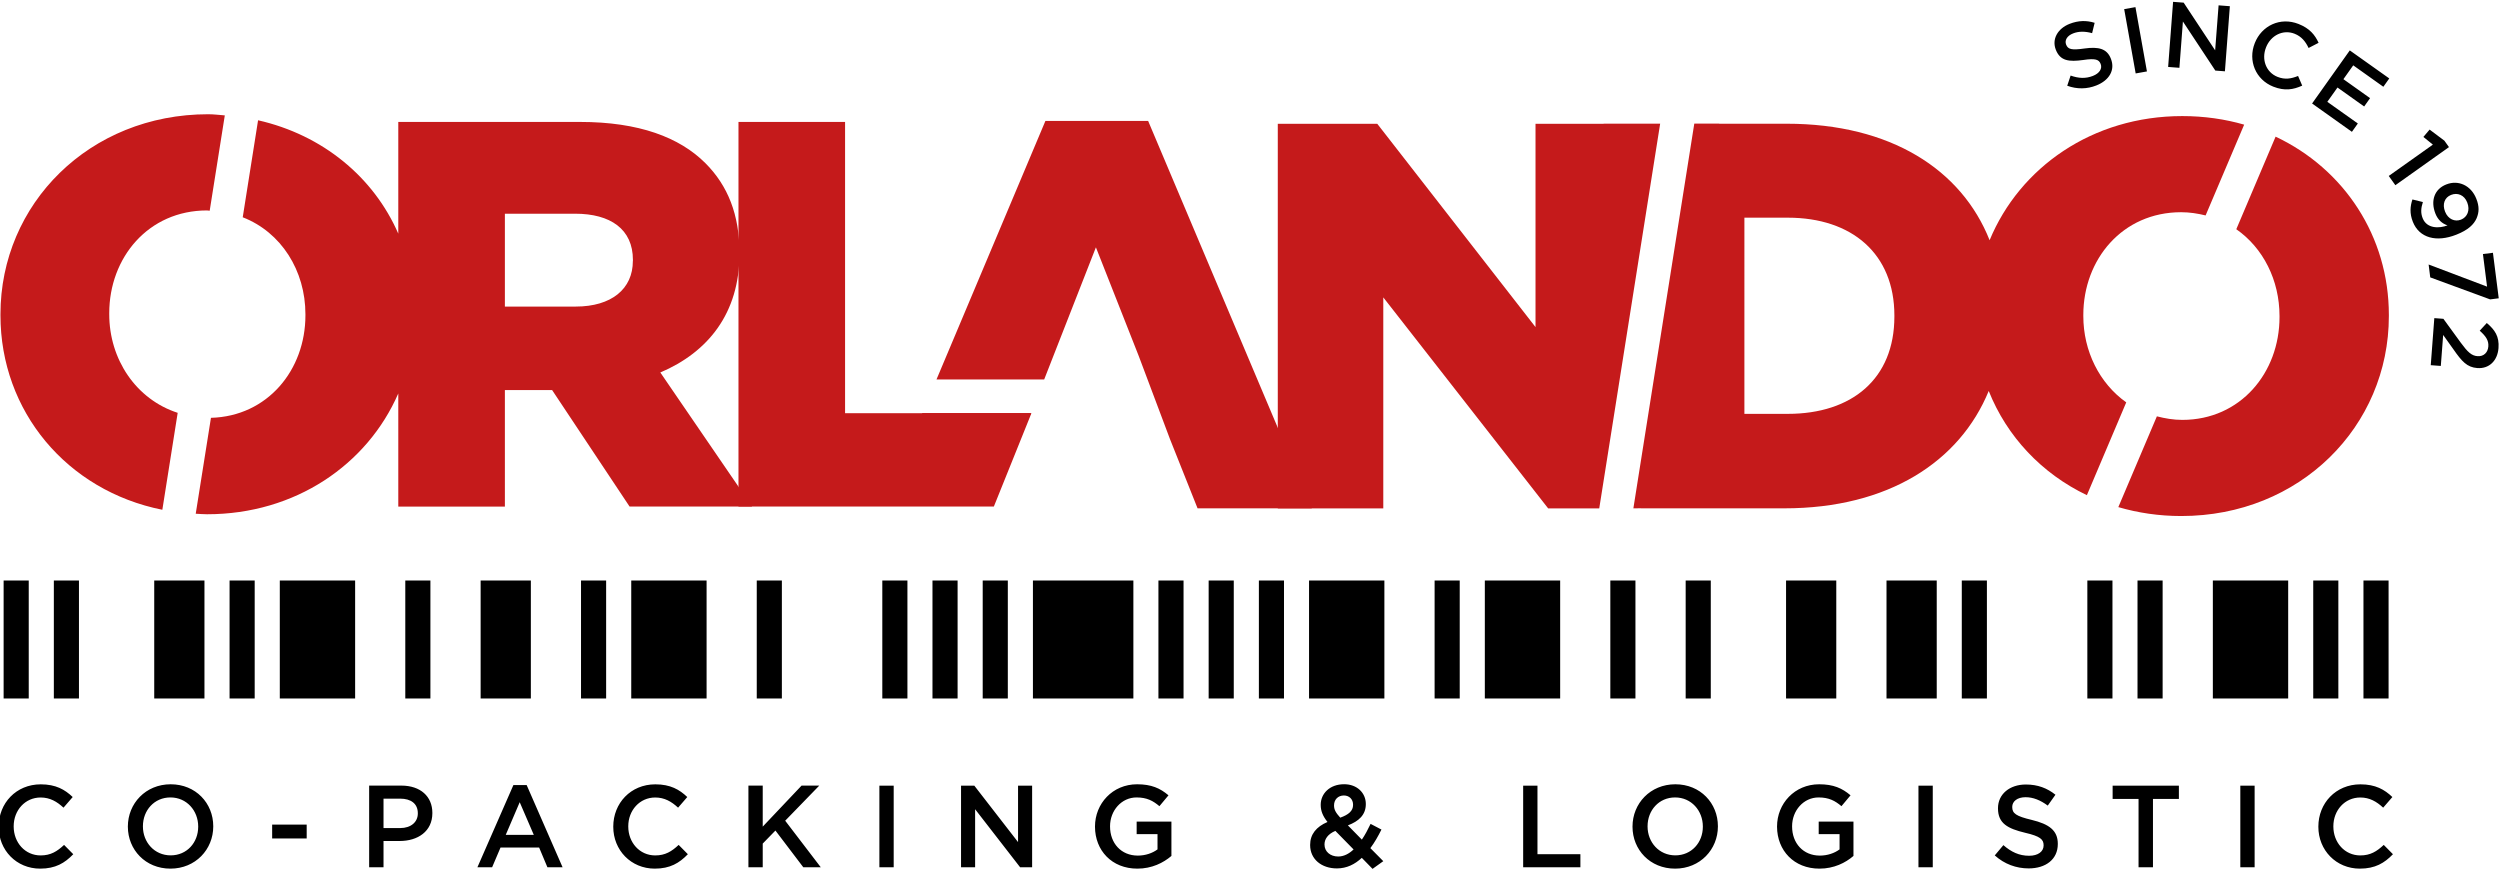 <?xml version="1.0" encoding="utf-8"?>
<!-- Generator: Adobe Illustrator 25.0.0, SVG Export Plug-In . SVG Version: 6.00 Build 0)  -->
<svg version="1.1" id="Livello_1" xmlns="http://www.w3.org/2000/svg" xmlns:xlink="http://www.w3.org/1999/xlink" x="0px" y="0px"
	 viewBox="0 0 435.05 151.22" style="enable-background:new 0 0 435.05 151.22;" xml:space="preserve">
<style type="text/css">
	.st0{fill:#C51A1B;}
	.st1{clip-path:url(#SVGID_2_);fill:#C51A1B;}
	.st2{clip-path:url(#SVGID_2_);}
</style>
<rect x="0.63" y="101.02" width="4.37" height="20.53"/>
<rect x="9.37" y="101.02" width="4.37" height="20.53"/>
<rect x="26.84" y="101.02" width="8.74" height="20.53"/>
<rect x="39.95" y="101.02" width="4.37" height="20.53"/>
<rect x="48.69" y="101.02" width="13.11" height="20.53"/>
<rect x="70.53" y="101.02" width="4.37" height="20.53"/>
<rect x="83.64" y="101.02" width="8.74" height="20.53"/>
<rect x="101.11" y="101.02" width="4.37" height="20.53"/>
<rect x="109.85" y="101.02" width="13.11" height="20.53"/>
<rect x="131.69" y="101.02" width="4.37" height="20.53"/>
<rect x="153.54" y="101.02" width="4.37" height="20.53"/>
<rect x="162.27" y="101.02" width="4.37" height="20.53"/>
<rect x="171.01" y="101.02" width="4.37" height="20.53"/>
<rect x="179.75" y="101.02" width="17.48" height="20.53"/>
<rect x="201.59" y="101.02" width="4.37" height="20.53"/>
<rect x="210.33" y="101.02" width="4.37" height="20.53"/>
<rect x="219.07" y="101.02" width="4.37" height="20.53"/>
<rect x="227.8" y="101.02" width="13.11" height="20.53"/>
<rect x="249.65" y="101.02" width="4.37" height="20.53"/>
<rect x="258.39" y="101.02" width="13.11" height="20.53"/>
<rect x="280.23" y="101.02" width="4.37" height="20.53"/>
<rect x="293.34" y="101.02" width="4.37" height="20.53"/>
<rect x="310.81" y="101.02" width="8.74" height="20.53"/>
<rect x="328.29" y="101.02" width="8.74" height="20.53"/>
<rect x="341.39" y="101.02" width="4.37" height="20.53"/>
<rect x="363.24" y="101.02" width="4.37" height="20.53"/>
<rect x="371.97" y="101.02" width="4.37" height="20.53"/>
<rect x="385.08" y="101.02" width="13.11" height="20.53"/>
<rect x="402.55" y="101.02" width="4.37" height="20.53"/>
<rect x="411.29" y="101.02" width="4.37" height="20.53"/>
<path class="st0" d="M160.51,71.88l-0.12,0.29h18.93l0.11-0.29H160.51z M228.29,88.47L199.8,21.05h-17.88l-18.95,44.98h18.74
	l9-22.99l4.1,10.4l3.36,8.53l5.43,14.44l4.8,12.05H228.29z"/>
<polygon class="st0" points="179.48,71.93 179.48,71.9 147.06,71.9 147.06,21.22 128.51,21.22 128.51,88.15 172.95,88.15 "/>
<g>
	<defs>
		<rect id="SVGID_1_" x="-212.15" y="-210.39" width="841.89" height="595.28"/>
	</defs>
	<clipPath id="SVGID_2_">
		<use xlink:href="#SVGID_1_"  style="overflow:visible;"/>
	</clipPath>
	<path class="st1" d="M39.12,20.08c-0.97-0.07-1.91-0.2-2.9-0.2c-20.65,0-36.14,15.59-36.14,34.8v0.19
		c0,16.71,11.57,30.52,28.17,33.84l2.67-16.87c-7.24-2.35-11.91-9.3-11.91-17.16V54.5c0-9.66,6.79-17.88,17.02-17.88
		c0.16,0,0.3,0.04,0.46,0.05L39.12,20.08z M69.31,40.66c-4.29-9.84-13.15-17.17-24.4-19.73l-2.67,16.88
		c6.69,2.6,10.91,9.27,10.91,16.88v0.19c0,9.5-6.58,17.56-16.44,17.83L34.06,89.4c0.65,0.03,1.3,0.09,1.97,0.09
		c15.38,0,27.89-8.65,33.27-21C76.19,60.53,69.84,39.28,69.31,40.66 M110.13,45.41c0,4.88-3.73,7.94-9.94,7.94H87.86V37.19h12.24
		c6.12,0,10.04,2.68,10.04,8.03V45.41z M128.68,44.17v-0.19c0-6.6-2.01-11.67-5.93-15.59c-4.49-4.49-11.57-7.17-21.8-7.17H69.31
		v19.44v27.84v19.66h18.55V67.88h8.22l13.48,20.27h21.32l-15.97-23.33C123.23,61.28,128.68,54.5,128.68,44.17"/>
	<path class="st1" d="M278.3,88.47l10.6-66.95h-9.84v0.02h-11.85v35.38l-27.54-35.38h-17.31v66.93h18.36V51.75l28.69,36.72H278.3z
		 M329.66,55.1c0,10.8-7.36,16.92-18.55,16.92h-7.55V37.88h7.55c11.19,0,18.55,6.31,18.55,17.02V55.1z M346.23,41.8
		c-4.88-12.3-17.22-20.27-35.31-20.27h-11.75v-0.02h-4.33l-10.6,66.95H285v-0.01h0.58v0.01h24.95c18.09,0,30.52-8.15,35.55-20.43
		C355.04,60.94,353.81,53.55,346.23,41.8 M390.53,21.69c-3.37-0.97-6.98-1.49-10.77-1.49c-15.63,0-28.29,8.93-33.53,21.61
		c1.54,3.88,1.5,22.22-0.15,26.23c3.16,7.92,9.2,14.36,17.08,18.13l6.85-16.15c-4.65-3.3-7.47-8.9-7.47-15.02v-0.19
		c0-9.66,6.79-17.88,17.02-17.88c1.5,0,2.91,0.23,4.26,0.56L390.53,21.69z M415.71,55v-0.19c0-13.69-7.78-25.4-19.71-31.03
		l-6.84,16.11c4.69,3.27,7.52,8.88,7.52,15.11v0.19c0,9.66-6.79,17.88-16.92,17.88c-1.56,0-3.02-0.26-4.42-0.62l-6.71,15.8
		c3.42,1,7.08,1.55,10.94,1.55C400.22,89.81,415.71,74.22,415.71,55"/>
	<path class="st2" d="M410.66,151.16c2.66,0,4.28-0.97,5.76-2.51l-1.6-1.62c-1.22,1.14-2.33,1.83-4.08,1.83
		c-2.72,0-4.69-2.25-4.69-5.03v-0.04c0-2.78,1.99-5.01,4.69-5.01c1.62,0,2.84,0.71,3.98,1.77l1.6-1.85
		c-1.36-1.3-2.94-2.21-5.56-2.21c-4.3,0-7.32,3.3-7.32,7.35v0.04C403.44,147.94,406.52,151.16,410.66,151.16 M389.86,150.92h2.49
		v-14.2h-2.49V150.92z M372.15,150.92h2.51v-11.89h4.51v-2.31h-11.53v2.31h4.51V150.92z M353.03,151.12c2.98,0,5.07-1.58,5.07-4.24
		v-0.04c0-2.35-1.54-3.43-4.54-4.16c-2.74-0.65-3.39-1.14-3.39-2.23v-0.04c0-0.93,0.85-1.68,2.32-1.68c1.3,0,2.58,0.51,3.86,1.46
		l1.34-1.89c-1.44-1.15-3.08-1.78-5.15-1.78c-2.82,0-4.85,1.68-4.85,4.12v0.04c0,2.62,1.7,3.51,4.73,4.24
		c2.64,0.61,3.21,1.16,3.21,2.17v0.04c0,1.06-0.97,1.79-2.52,1.79c-1.75,0-3.13-0.67-4.48-1.85l-1.5,1.79
		C348.81,150.37,350.86,151.12,353.03,151.12 M333.85,150.92h2.49v-14.2h-2.49V150.92z M316.62,151.16c2.52,0,4.53-1.01,5.92-2.21
		v-5.97h-6.05v2.17h3.63v2.66c-0.87,0.65-2.09,1.08-3.43,1.08c-2.9,0-4.83-2.15-4.83-5.07v-0.04c0-2.72,1.99-5.01,4.61-5.01
		c1.81,0,2.88,0.59,3.98,1.52l1.58-1.89c-1.46-1.24-2.98-1.92-5.46-1.92c-4.28,0-7.33,3.37-7.33,7.35v0.04
		C309.26,148,312.18,151.16,316.62,151.16 M291.54,148.85c-2.82,0-4.83-2.27-4.83-5.03v-0.04c0-2.76,1.97-5.01,4.79-5.01
		c2.82,0,4.83,2.29,4.83,5.06v0.04C296.33,146.62,294.36,148.85,291.54,148.85 M291.5,151.16c4.36,0,7.45-3.35,7.45-7.34v-0.04
		c0-4-3.04-7.3-7.41-7.3c-4.36,0-7.45,3.35-7.45,7.35v0.04C284.09,147.86,287.13,151.16,291.5,151.16 M265.06,150.92h9.96v-2.27
		h-7.47v-11.93h-2.49V150.92z M232.87,149.05c-1.38,0-2.38-0.87-2.38-2.07v-0.04c0-0.91,0.57-1.79,1.89-2.35l3.17,3.23
		C234.74,148.59,233.84,149.05,232.87,149.05 M233.23,142.29c-0.79-0.87-1.08-1.4-1.08-2.11v-0.04c0-0.99,0.69-1.71,1.71-1.71
		c0.93,0,1.6,0.65,1.6,1.6v0.04C235.47,141.1,234.69,141.77,233.23,142.29 M238.85,151.2l1.87-1.34l-2.25-2.27
		c0.73-0.97,1.36-2.09,1.93-3.23l-1.89-0.99c-0.47,0.99-0.97,1.93-1.52,2.74l-2.43-2.48c1.89-0.71,3.12-1.83,3.12-3.69v-0.04
		c0-1.91-1.52-3.43-3.77-3.43c-2.54,0-4.08,1.66-4.08,3.57v0.04c0,1.03,0.36,1.93,1.18,2.96c-1.95,0.83-3.02,2.15-3.02,3.98v0.04
		c0,2.46,1.99,4.06,4.65,4.06c1.71,0,3.13-0.71,4.34-1.84L238.85,151.2z M197.92,151.16c2.52,0,4.53-1.01,5.93-2.21v-5.97h-6.05
		v2.17h3.63v2.66c-0.87,0.65-2.09,1.08-3.43,1.08c-2.9,0-4.83-2.15-4.83-5.07v-0.04c0-2.72,1.99-5.01,4.61-5.01
		c1.81,0,2.88,0.59,3.98,1.52l1.58-1.89c-1.46-1.24-2.98-1.92-5.46-1.92c-4.28,0-7.33,3.37-7.33,7.35v0.04
		C190.56,148,193.48,151.16,197.92,151.16 M167.24,150.92h2.45v-10.1l7.83,10.1h2.09v-14.2h-2.45v9.82l-7.61-9.82h-2.31V150.92z
		 M153.03,150.92h2.49v-14.2h-2.49V150.92z M130.24,150.92h2.49v-4.12l2.21-2.27l4.85,6.39h3.04l-6.19-8.1l5.93-6.11h-3.08
		l-6.76,7.14v-7.14h-2.49V150.92z M113.94,151.16c2.66,0,4.28-0.97,5.76-2.51l-1.6-1.62c-1.22,1.14-2.33,1.83-4.08,1.83
		c-2.72,0-4.69-2.25-4.69-5.03v-0.04c0-2.78,1.99-5.01,4.69-5.01c1.62,0,2.84,0.71,3.98,1.77l1.6-1.85
		c-1.36-1.3-2.94-2.21-5.56-2.21c-4.3,0-7.32,3.3-7.32,7.35v0.04C106.72,147.94,109.8,151.16,113.94,151.16 M88.01,145.28l2.43-5.68
		l2.45,5.68H88.01z M83.08,150.92h2.56l1.46-3.43h6.72l1.44,3.43h2.64l-6.25-14.3h-2.31L83.08,150.92z M66.74,144.1v-5.12h2.9
		c1.87,0,3.07,0.87,3.07,2.54v0.04c0,1.48-1.18,2.54-3.07,2.54H66.74z M64.25,150.92h2.49v-4.57h2.82c3.13,0,5.68-1.66,5.68-4.85
		v-0.04c0-2.86-2.07-4.75-5.4-4.75h-5.6V150.92z M47.36,145.91h6.01v-2.41h-6.01V145.91z M29.7,148.85c-2.82,0-4.83-2.27-4.83-5.03
		v-0.04c0-2.76,1.97-5.01,4.79-5.01c2.82,0,4.83,2.29,4.83,5.06v0.04C34.49,146.62,32.53,148.85,29.7,148.85 M29.66,151.16
		c4.36,0,7.45-3.35,7.45-7.34v-0.04c0-4-3.04-7.3-7.41-7.3c-4.36,0-7.45,3.35-7.45,7.35v0.04C22.26,147.86,25.3,151.16,29.66,151.16
		 M6.99,151.16c2.66,0,4.28-0.97,5.76-2.51l-1.6-1.62c-1.22,1.14-2.33,1.83-4.08,1.83c-2.72,0-4.69-2.25-4.69-5.03v-0.04
		c0-2.78,1.99-5.01,4.69-5.01c1.62,0,2.84,0.71,3.98,1.77l1.6-1.85c-1.36-1.3-2.94-2.21-5.56-2.21c-4.3,0-7.32,3.3-7.32,7.35v0.04
		C-0.23,147.94,2.85,151.16,6.99,151.16"/>
	<path class="st2" d="M423.62,55.36l-0.62,8.19l1.75,0.13l0.41-5.39l1.77,2.48c1.48,2.13,2.38,3.14,4.16,3.28l0.03,0
		c2.02,0.15,3.5-1.26,3.67-3.48c0.15-2.02-0.62-3.16-2.04-4.36l-1.23,1.34c1.07,0.95,1.58,1.7,1.5,2.74
		c-0.08,1.04-0.79,1.78-1.9,1.69c-1.02-0.08-1.69-0.7-2.9-2.35l-3.02-4.15L423.62,55.36z M422.63,46.03l0.28,2.24l10.42,3.83
		l1.5-0.19l-1.01-7.92l-1.74,0.22l0.72,5.67L422.63,46.03z M425.49,36.83c-0.52-1.32-0.07-2.47,1.04-2.91l0.03-0.01
		c1.09-0.43,2.28,0.01,2.79,1.33c0.53,1.35,0.02,2.54-1.08,2.98l-0.03,0.01C427.21,38.63,426.02,38.17,425.49,36.83 M421.59,37.97
		c-0.36-0.91-0.3-1.75,0.04-2.81l-1.82-0.45c-0.39,1.18-0.51,2.42,0.07,3.88c1.13,2.86,4.14,3.6,7.54,2.26l0.03-0.01
		c2.08-0.82,3.05-1.78,3.53-2.86c0.44-1.05,0.48-2.06-0.05-3.39c-0.92-2.34-3.14-3.32-5.21-2.5l-0.03,0.01
		c-2.04,0.8-2.76,2.82-1.88,5.07c0.43,1.09,1.17,1.74,2.11,2.05C424.53,39.76,422.33,39.84,421.59,37.97 M415.69,30.62l1.15,1.61
		l9.33-6.63l-0.8-1.12l-2.57-1.93l-1.08,1.28l1.65,1.34L415.69,30.62z M402.35,18.01l6.93,4.93l1.03-1.45l-5.31-3.77l1.77-2.49
		l4.64,3.3l1.03-1.45l-4.64-3.3l1.71-2.41l5.24,3.73l1.03-1.45l-6.87-4.88L402.35,18.01z M395.6,15.08
		c1.98,0.78,3.47,0.53,5.03-0.18l-0.72-1.68c-1.24,0.49-2.27,0.67-3.57,0.16c-2.02-0.8-2.83-3.05-2.01-5.12l0.01-0.03
		c0.82-2.07,2.95-3.15,4.96-2.36c1.21,0.48,1.91,1.36,2.44,2.48l1.74-0.9c-0.63-1.37-1.54-2.51-3.49-3.28
		c-3.2-1.26-6.42,0.31-7.61,3.32l-0.01,0.03C391.17,10.56,392.52,13.86,395.6,15.08 M377.3,11.65l1.96,0.15l0.61-8.06l5.64,8.54
		l1.67,0.13l0.86-11.33l-1.96-0.15l-0.6,7.83L380,0.46l-1.84-0.14L377.3,11.65z M371.65,12.78l1.96-0.35l-2-11.19l-1.96,0.35
		L371.65,12.78z M364.81,14.87c2.22-0.88,3.31-2.66,2.53-4.64l-0.01-0.03c-0.69-1.75-2.15-2.1-4.6-1.76
		c-2.23,0.32-2.86,0.15-3.18-0.67l-0.01-0.03c-0.27-0.7,0.14-1.51,1.23-1.93c0.97-0.38,2.07-0.38,3.3-0.04l0.44-1.8
		c-1.41-0.44-2.82-0.42-4.36,0.18c-2.1,0.83-3.11,2.68-2.4,4.49l0.01,0.03c0.77,1.95,2.3,2.11,4.76,1.77
		c2.14-0.32,2.73-0.08,3.03,0.67l0.01,0.03c0.31,0.79-0.2,1.62-1.35,2.07c-1.3,0.51-2.52,0.42-3.88-0.06l-0.59,1.77
		C361.45,15.55,363.2,15.51,364.81,14.87"/>
</g>
</svg>

